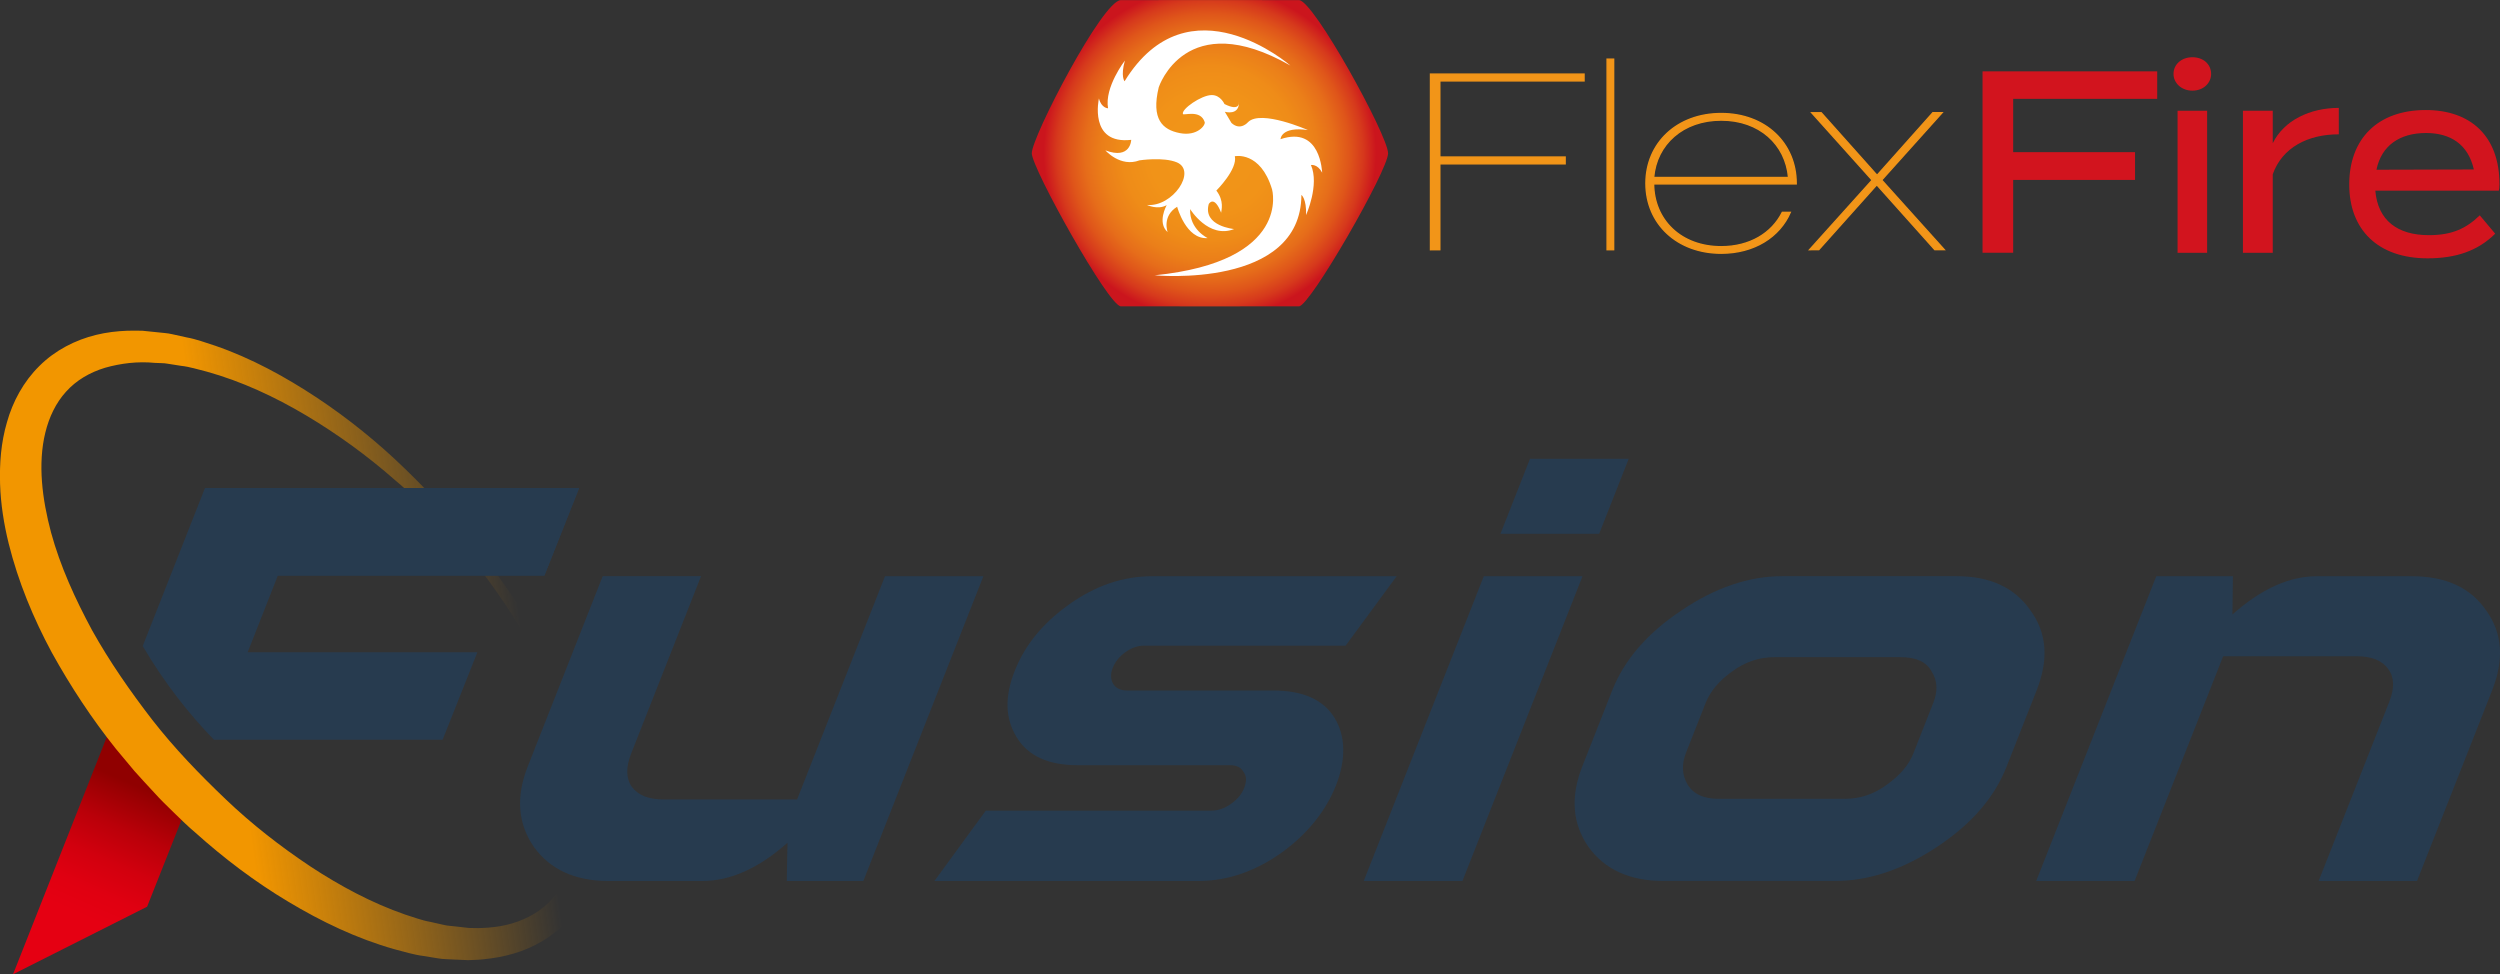 <?xml version="1.0" encoding="utf-8"?>
<!-- Generator: Adobe Illustrator 27.5.0, SVG Export Plug-In . SVG Version: 6.00 Build 0)  -->
<svg version="1.1" id="uuid-d050c1df-721f-4573-9167-c752d635323d"
	 xmlns="http://www.w3.org/2000/svg" xmlns:xlink="http://www.w3.org/1999/xlink" x="0px" y="0px" viewBox="0 0 375.59 146.36"
	 style="enable-background:new 0 0 375.59 146.36;" xml:space="preserve">
<rect x="0" y="0" width="375.59" height="146.36" fill="#333333" stroke="none"/>
<style type="text/css">
	.st0{fill:url(#SVGID_1_);}
	.st1{fill:url(#SVGID_00000008120328754039581490000009977635262469432998_);}
	.st2{fill:#273B4F;}
	.st3{fill:url(#SVGID_00000073709320268100803440000000050246395197960598_);}
	.st4{fill:#FFFFFF;}
	.st5{fill:#F29518;stroke:#F29518;stroke-width:0.228;stroke-miterlimit:10;}
	.st6{fill:#F29518;stroke:#F29518;stroke-width:0.202;stroke-miterlimit:10;}
	.st7{fill:#F29518;stroke:#F29518;stroke-width:0.213;stroke-miterlimit:10;}
	.st8{fill:#F29518;stroke:#F29518;stroke-width:0.211;stroke-miterlimit:10;}
	.st9{fill:#D2141E;}
</style>
<g>
	<g>
		<linearGradient id="SVGID_1_" gradientUnits="userSpaceOnUse" x1="12.584" y1="137.775" x2="21.181" y2="118.329">
			<stop  offset="0" style="stop-color:#E50012"/>
			<stop  offset="0.196" style="stop-color:#E00011"/>
			<stop  offset="0.428" style="stop-color:#D2000E"/>
			<stop  offset="0.679" style="stop-color:#BA0009"/>
			<stop  offset="0.942" style="stop-color:#980002"/>
			<stop  offset="1" style="stop-color:#900000"/>
		</linearGradient>
		<polygon class="st0" points="29.6,117.31 22.1,136.22 1.96,146.37 18.76,103.84 		"/>
		<g>
			<g>
				<g>
					
						<linearGradient id="SVGID_00000066494906193619976910000005435100051240596881_" gradientUnits="userSpaceOnUse" x1="3.673" y1="102.714" x2="88.055" y2="90.992">
						<stop  offset="0.358" style="stop-color:#F29600"/>
						<stop  offset="0.881" style="stop-color:#F29600;stop-opacity:0"/>
					</linearGradient>
					<path style="fill:url(#SVGID_00000066494906193619976910000005435100051240596881_);" d="M81.68,97.13
						c2.8,4.92,5.21,10.1,6.77,15.63c0.79,2.76,1.36,5.6,1.59,8.52c0.22,2.91,0.14,5.9-0.59,8.85c-0.69,2.94-2.06,5.86-4.22,8.21
						c-2.14,2.37-5.03,4.03-8.03,4.91c-1.5,0.45-3.04,0.72-4.57,0.87c-0.77,0.09-1.52,0.09-2.29,0.13l-2.26-0.1
						c-0.75-0.06-1.53-0.03-2.26-0.17l-2.21-0.36c-1.5-0.19-2.9-0.64-4.34-1.01c-5.71-1.61-11.01-4.17-15.99-7.16
						c-4.99-2.98-9.63-6.5-13.93-10.36c-1.11-0.93-2.14-1.95-3.18-2.96c-1.03-1.01-2.08-2.01-3.04-3.09
						c-0.97-1.07-1.98-2.11-2.93-3.2l-2.78-3.33c-3.62-4.52-6.82-9.39-9.64-14.48C5.01,92.88,2.74,87.43,1.3,81.64
						c-0.71-2.89-1.19-5.88-1.29-8.94c-0.09-3.05,0.13-6.19,1.04-9.28c0.86-3.07,2.48-6.09,4.87-8.44c2.37-2.37,5.44-3.92,8.53-4.67
						c1.55-0.38,3.11-0.56,4.65-0.62c0.77-0.04,1.53,0,2.29,0l2.25,0.23c0.74,0.1,1.51,0.11,2.23,0.29l2.17,0.48
						c1.47,0.26,2.83,0.79,4.23,1.23c5.53,1.9,10.6,4.7,15.36,7.84c4.75,3.16,9.19,6.75,13.25,10.7c4.08,3.93,7.84,8.17,11.31,12.62
						C75.74,87.5,78.86,92.23,81.68,97.13z M80.22,97.93c-2.62-4.9-5.8-9.49-9.21-13.88c-0.9-1.06-1.78-2.14-2.7-3.18
						c-0.93-1.03-1.92-2.01-2.88-3.02c-0.94-1.02-1.97-1.96-2.98-2.91c-1.01-0.95-2.01-1.92-3.08-2.79
						c-4.16-3.66-8.66-6.93-13.38-9.74c-4.72-2.81-9.73-5.13-14.9-6.57c-1.3-0.32-2.58-0.74-3.9-0.88l-1.96-0.31
						c-0.65-0.13-1.3-0.08-1.95-0.13c-2.6-0.26-5.16,0.07-7.49,0.73c-2.32,0.7-4.36,1.91-5.87,3.6c-1.53,1.68-2.54,3.81-3.11,6.14
						C5.66,69.68,6.33,74.97,7.67,80c1.38,5.07,3.62,9.97,6.17,14.7c2.63,4.71,5.72,9.15,9.03,13.44
						c3.33,4.28,7.11,8.19,11.03,11.93c3.92,3.75,8.22,7.09,12.7,10.08c4.5,2.96,9.27,5.52,14.27,7.25c1.26,0.39,2.5,0.88,3.79,1.1
						l1.91,0.43c0.64,0.17,1.28,0.17,1.92,0.26l1.93,0.22c0.63,0,1.28,0.05,1.91,0.01c1.27-0.04,2.52-0.18,3.72-0.46
						c2.4-0.56,4.63-1.66,6.37-3.35c1.75-1.68,3.02-3.91,3.76-6.38c0.78-2.46,1-5.14,0.95-7.81c-0.06-2.68-0.44-5.39-1.05-8.06
						C84.84,108.03,82.73,102.87,80.22,97.93z"/>
				</g>
			</g>
		</g>
		<g>
			<g>
				<path class="st2" d="M105.32,86.57l-10.49,26.62c-0.83,2.1-0.79,3.79,0.12,5.05c0.95,1.26,2.54,1.87,4.78,1.87h20.02
					l13.21-33.54h14.78l-18.04,45.79H118.2l0.11-5.75c-4.32,3.84-8.58,5.75-12.84,5.75H91.45c-5.05,0-8.81-1.73-11.26-5.15
					c-2.41-3.51-2.69-7.53-0.9-12.07l11.26-28.58H105.32z"/>
				<path class="st2" d="M200.53,107.9c1.67,2.76,1.67,6.32,0.18,10.1s-4.28,7.3-8.12,10.06c-3.85,2.76-8.06,4.3-12.59,4.3h-39.62
					l7.72-10.57h33.82c1.08,0,2.05-0.33,3.03-1.03c0.98-0.7,1.6-1.45,1.95-2.34c0.41-1.03,0.39-1.82-0.07-2.43
					c-0.38-0.7-1.04-1.03-2.03-1.03h-22.88c-4.4,0-7.46-1.36-9.19-4.21c-1.73-2.85-1.81-6.08-0.28-9.96
					c1.53-3.88,4.16-7.11,8.13-9.96c3.98-2.85,8.13-4.26,12.53-4.26h36.72L202.16,97h-30.31c-0.93,0-1.86,0.33-2.77,0.98
					c-0.91,0.65-1.55,1.45-1.92,2.39c-0.33,0.84-0.32,1.64,0.06,2.34c0.43,0.7,1.14,1.03,2.17,1.03h21.89
					C195.81,103.74,198.86,105.14,200.53,107.9z"/>
				<path class="st2" d="M244.69,68.93l-4.44,11.27h-14.83l4.44-11.27H244.69z M237.75,86.57l-18.04,45.79h-14.83l18.04-45.79
					H237.75z"/>
				<path class="st2" d="M242.19,103.78c1.82-4.63,5.28-8.65,10.42-12.07c5.04-3.41,10.12-5.15,15.17-5.15h26.15
					c5.05,0,8.77,1.73,11.12,5.15c2.46,3.37,2.77,7.34,0.94,11.97l-4.55,11.55c-1.81,4.58-5.24,8.56-10.38,11.97
					c-5.13,3.41-10.26,5.15-15.31,5.15h-25.87c-5.05,0-8.81-1.73-11.26-5.15c-2.41-3.51-2.69-7.53-0.9-12.07L242.19,103.78z
					 M253.3,113.09c-0.68,1.73-0.61,3.32,0.23,4.77c0.88,1.45,2.43,2.15,4.67,2.15h18.94c2.34,0,4.44-0.7,6.37-2.15
					c1.96-1.4,3.27-2.95,3.95-4.68l3-7.62c0.7-1.78,0.61-3.32-0.26-4.68c-0.78-1.45-2.33-2.15-4.67-2.15h-18.94
					c-2.29,0-4.39,0.7-6.37,2.15c-1.96,1.4-3.29,2.99-3.99,4.77L253.3,113.09z"/>
				<path class="st2" d="M348.34,132.36l10.62-26.94c0.81-2.06,0.75-3.7-0.17-4.91c-0.86-1.26-2.47-1.92-4.76-1.92H334l-13.31,33.77
					h-14.78l18.04-45.79h11.51l-0.07,5.75c4.32-3.84,8.53-5.75,12.7-5.75h14.27c5.1,0,8.82,1.73,11.16,5.15
					c2.42,3.37,2.72,7.34,0.9,11.97l-11.3,28.67H348.34z"/>
			</g>
			<g>
				<path class="st2" d="M81.79,86.47L87,73.33H30.79l-9.35,23.73c3.3,5.63,7.05,10.31,10.69,14.07H66.5l5.22-13.14H37.21
					l4.53-11.51H81.79z"/>
			</g>
			<polyline class="st2" points="30.79,73.33 87,73.33 81.79,86.47 41.74,86.47 			"/>
		</g>
	</g>
	<g>
		<g>
			<g>
				
					<radialGradient id="SVGID_00000089567593244609604940000014185552768251592635_" cx="199.097" cy="122.936" r="6.657" gradientTransform="matrix(3.75 0 0 3.75 -564.842 -438.036)" gradientUnits="userSpaceOnUse">
					<stop  offset="0" style="stop-color:#F29518"/>
					<stop  offset="0.361" style="stop-color:#F19318"/>
					<stop  offset="0.524" style="stop-color:#EF8C18"/>
					<stop  offset="0.647" style="stop-color:#EB7F19"/>
					<stop  offset="0.75" style="stop-color:#E66D1A"/>
					<stop  offset="0.841" style="stop-color:#DF551A"/>
					<stop  offset="0.922" style="stop-color:#D6391C"/>
					<stop  offset="0.996" style="stop-color:#CC171D"/>
					<stop  offset="1" style="stop-color:#CB151D"/>
				</radialGradient>
				<path style="fill:url(#SVGID_00000089567593244609604940000014185552768251592635_);" d="M195.16,0.02
					c-1.89-0.03-24.39,0-26.77,0c-2.73,0-13.38,20.54-13.38,23c0,2.26,11.56,23,13.38,23c1.68,0,25.06,0.03,26.77,0
					c1.65-0.03,13.42-20.49,13.38-23C208.5,20.32,197.36,0.06,195.16,0.02z"/>
			</g>
			<path class="st4" d="M192.38,20.91c0,0,0.05-1.95,4.11-1.37c0,0-7.04-3.11-8.98-1.2c0,0-1.14,1.39-2.5,0.13l-1-1.68
				c0,0,2.23,0.67,2.13-1.55c0,0,0.28,1.63-2.18,0.39c0,0-0.58-1.35-1.91-1.35c-1.55,0-4.61,2.13-4.33,2.85
				c0.1,0.26,2.64-0.73,3.27,1.21c0.15,0.47-1.13,2.16-3.72,1.66c-2.6-0.5-4.36-2.06-3.18-6.9c0,0,4.01-12.24,19.78-3.25
				c0,0-15.28-13.32-24.92,2.36c0,0-0.62-0.73,0.05-3.11c0,0-3.09,3.99-2.53,7.17c0,0-1-0.01-1.37-1.48c0,0-1.58,6.95,4.85,6.22
				c0,0-0.07,3.02-3.88,1.58c0,0,2.24,2.59,5.12,1.5c0,0,3.6-0.55,5.64,0.31c3.01,1.31-0.66,6.74-4.51,6.39c0,0,1.61,0.79,2.96,0.03
				c0,0-1.48,2.62,0.14,4.05c0,0-0.89-2.38,1.43-3.81c0,0,1.32,4.96,4.58,4.71c0,0-2.75-1.3-2.63-4.36c0,0,2.76,4.52,6.61,3
				c0,0-4.74-0.43-3.81-3.76c0,0,0.8-1.42,1.86,1.31c0.03-0.36,0.49-1.77-0.72-3.33c0,0,3.21-3.19,2.78-5.16
				c0,0,3.84-0.83,5.59,4.98c0,0,3.05,10.81-17.63,12.91c0,0,21.98,2.1,22.04-12.08c0,0,0.78,0.57,0.7,3.03c0,0,2.04-4.55,0.73-7.52
				c0,0,0.97-0.2,1.69,1.15C198.61,25.94,198.47,18.84,192.38,20.91z"/>
		</g>
		<path class="st5" d="M214.92,37.51V11.14h23.05v1.01H216.3V23.6h18.83v1.01H216.3v12.9H214.92z"/>
		<path class="st6" d="M241.44,37.51V8.88l0.99,0v28.64H241.44z"/>
		<path class="st7" d="M248.43,27.63c0.04,5.4,4.08,9.44,10.16,9.44c4.3,0,7.61-2.02,9.18-5.16h1.19
			c-1.62,3.71-5.44,6.13-10.37,6.13c-6.63,0-11.31-4.43-11.31-10.49c0-6.05,4.67-10.49,11.31-10.49c6.63,0,11.26,4.44,11.26,10.49
			v0.08H248.43z M248.43,26.67h20.28c-0.43-5-4.38-8.63-10.12-8.63S248.85,21.66,248.43,26.67z"/>
		<path class="st8" d="M271.87,37.51l9.4-10.45l-9.08-10.12l1.42,0l8.35,9.36h0.08l8.35-9.37h1.38l-9.08,10.12l9.4,10.45h-1.42
			l-8.67-9.7h-0.08l-8.67,9.7L271.87,37.51z"/>
		<path class="st9" d="M302.45,14.84v8.02h18.31v4.17h-18.31v10.94h-4.6V10.72l26.24,0v4.13H302.45z"/>
		<path class="st9" d="M336.97,37.98V16.64h4.48v4.87c1.69-3.43,5.59-5.3,9.92-5.3v3.97c-4.67,0-8.5,1.99-9.92,6v11.8H336.97z"/>
		<path class="st9" d="M364.91,35.33c3.44,0,5.59-0.98,7.64-2.98l2.32,2.76c-2.56,2.53-5.8,3.7-10.16,3.7
			c-7.47,0-11.77-4.31-11.77-11.1c0-6.88,4.3-11.18,11.49-11.18c6.72,0,11.08,3.89,11.08,11.14c0,0.49-0.03,0.76-0.1,0.98h-18.55
			C357.24,33.13,360.2,35.33,364.91,35.33z M357.03,25.5l14.63-0.04c-0.85-3.78-3.51-5.48-7.2-5.48
			C360.55,19.99,357.78,21.84,357.03,25.5z"/>
		<g>
			<path class="st9" d="M331.59,37.98h-4.44V16.64h4.44V37.98z"/>
			<path class="st9" d="M326.54,11.11c0-1.46,1.22-2.51,2.84-2.51c1.63,0,2.81,1.04,2.81,2.51c0,1.39-1.18,2.51-2.81,2.51
				C327.76,13.62,326.54,12.5,326.54,11.11z"/>
		</g>
	</g>
</g>
</svg>
